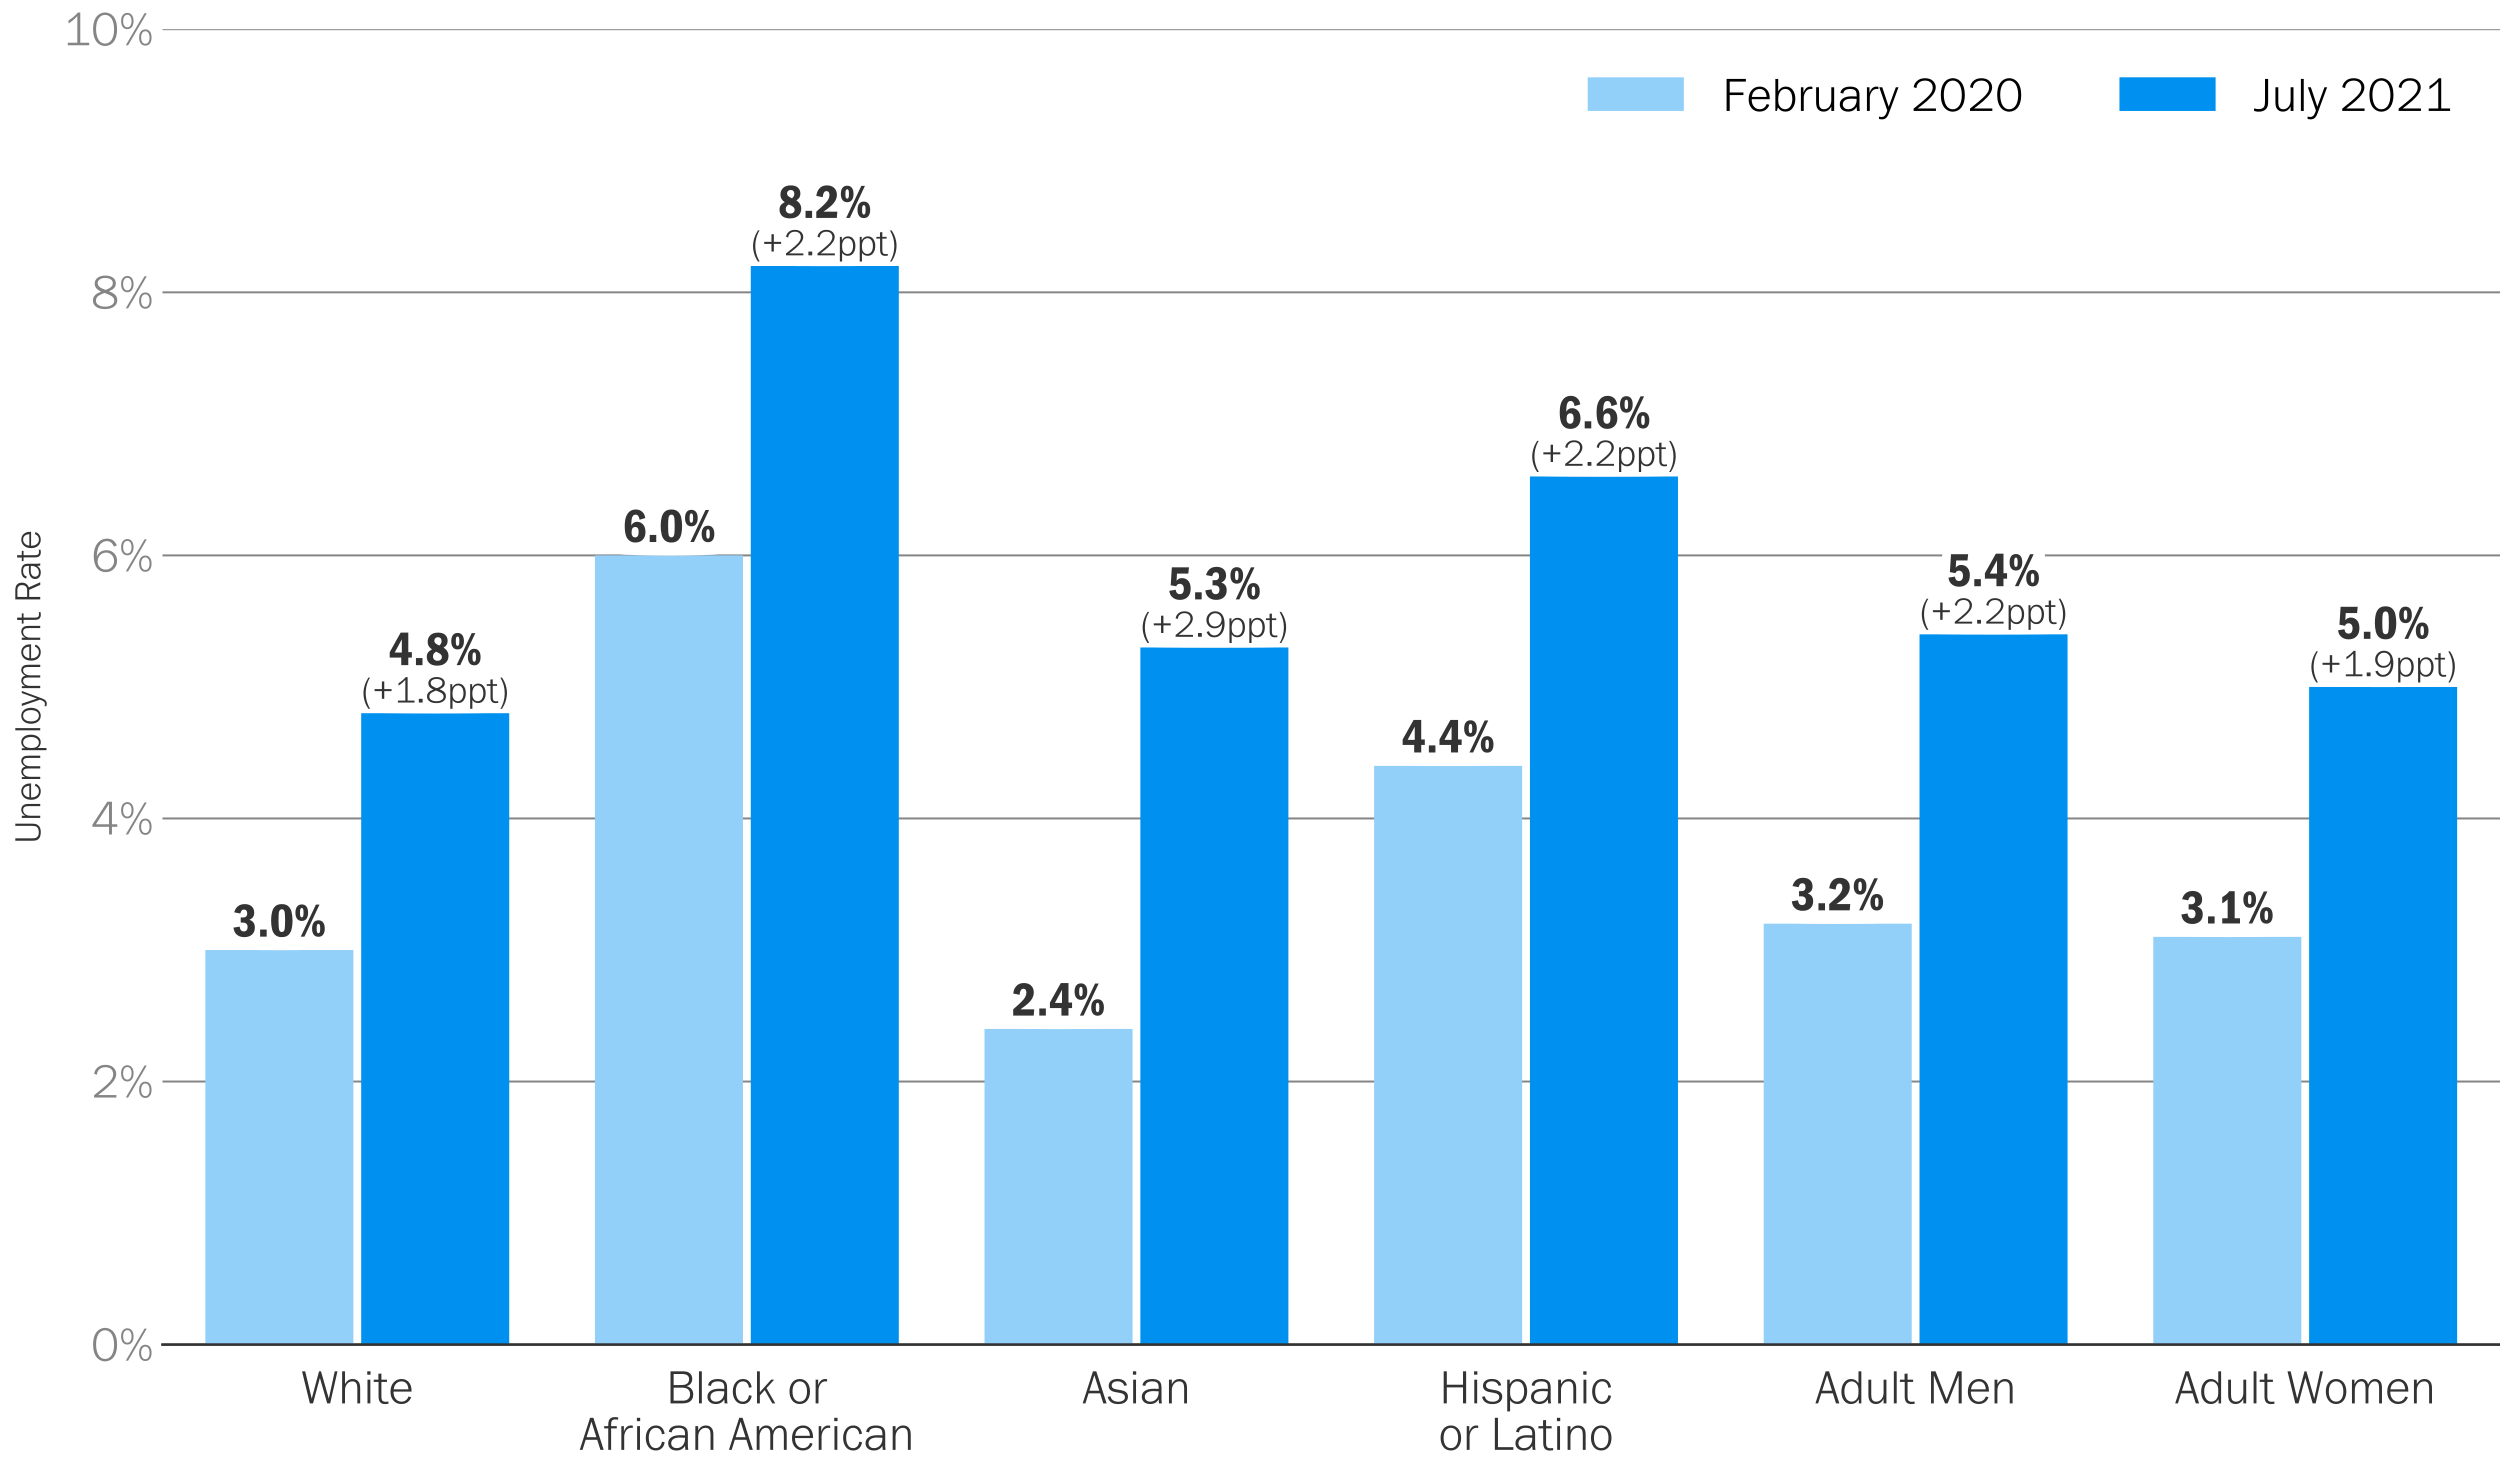<?xml version="1.0" encoding="utf-8" standalone="no"?>
<!DOCTYPE svg PUBLIC "-//W3C//DTD SVG 1.1//EN"
  "http://www.w3.org/Graphics/SVG/1.1/DTD/svg11.dtd">
<!-- Created with matplotlib (https://matplotlib.org/) -->
<svg height="547.2pt" version="1.1" viewBox="0 0 936 547.2" width="936pt" xmlns="http://www.w3.org/2000/svg" xmlns:xlink="http://www.w3.org/1999/xlink">
 <defs>
  <style type="text/css">
*{stroke-linecap:butt;stroke-linejoin:round;}
  </style>
 </defs>
 <g id="figure_1">
  <g id="patch_1">
   <path d="M 0 547.2 
L 936 547.2 
L 936 0 
L 0 0 
z
" style="fill:#ffffff;"/>
  </g>
  <g id="axes_1">
   <g id="patch_2">
    <path d="M 60.84 503.424 
L 936 503.424 
L 936 10.944 
L 60.84 10.944 
z
" style="fill:#ffffff;"/>
   </g>
   <g id="matplotlib.axis_1">
    <g id="xtick_1">
     <g id="line2d_1"/>
     <g id="text_1">
      <!-- White -->
      <defs>
       <path d="M 75.734 66.656 
L 60.547 0 
L 54.344 0 
L 39.156 53.031 
L 24.906 0 
L 18.266 0 
L 2 66.656 
L 8.547 66.656 
L 22.172 9.969 
L 37.406 66.656 
L 41.406 66.656 
L 57.672 9.969 
L 70.062 66.656 
z
" id="FranklinGothicURW-Lig-87"/>
       <path d="M 45.219 0 
L 39.266 0 
L 39.266 31.297 
Q 39.266 38.531 37.156 41.75 
Q 34.578 45.75 29.047 45.75 
Q 22.312 45.75 17.969 40.5 
Q 13.625 35.25 13.625 27.094 
L 13.625 0 
L 7.672 0 
L 7.672 66.656 
L 13.625 66.656 
L 13.625 39.984 
Q 19.047 50.688 29.641 50.688 
Q 38.422 50.688 42.578 43.891 
Q 45.219 39.656 45.219 31.203 
z
" id="FranklinGothicURW-Lig-104"/>
       <path d="M 14.109 49.312 
L 14.109 0 
L 8.156 0 
L 8.156 49.312 
z
M 14.5 66.656 
L 14.5 59.672 
L 7.672 59.672 
L 7.672 66.656 
z
" id="FranklinGothicURW-Lig-105"/>
       <path d="M 14.938 44.625 
L 14.938 13.922 
Q 14.938 8.688 16.5 6.297 
Q 18.5 3.328 24.031 3.328 
Q 26.266 3.328 29.594 3.766 
L 29.594 -0.922 
Q 24.859 -1.516 22.75 -1.516 
Q 15.766 -1.516 12.391 2.312 
Q 9.031 6.156 9.031 14.109 
L 8.984 44.625 
L -0.984 44.625 
L -0.984 49.312 
L 8.688 49.312 
L 8.641 61.469 
L 14.938 62.062 
L 14.938 49.312 
L 26.516 49.312 
L 26.516 44.625 
z
" id="FranklinGothicURW-Lig-116"/>
       <path d="M 47.859 24.469 
L 10.25 24.469 
Q 10.297 16.75 13.031 11.922 
Q 17.719 3.562 27 3.562 
Q 33.453 3.562 37.75 8.016 
Q 40.141 10.453 41.359 14.312 
L 46.875 12.844 
Q 45.75 8.984 43.266 6 
Q 37.109 -1.375 26.766 -1.375 
Q 16.219 -1.375 9.906 6 
Q 4 12.891 4 24.125 
Q 4 36.812 10.984 44.047 
Q 17.438 50.688 27.094 50.688 
Q 32.953 50.688 37.516 47.906 
Q 42.094 45.125 44.781 39.938 
Q 46.438 36.719 47.094 33.469 
Q 47.75 30.219 47.859 24.469 
z
M 41.359 29.156 
Q 40.875 35.203 38.922 38.812 
Q 35.109 45.75 26.953 45.75 
Q 19.047 45.75 14.266 39.453 
Q 11.531 35.797 10.5 29.156 
z
" id="FranklinGothicURW-Lig-101"/>
      </defs>
      <g style="fill:#333333;" transform="translate(112.72 525.422)scale(0.18 -0.18)">
       <use xlink:href="#FranklinGothicURW-Lig-87"/>
       <use x="77.734" xlink:href="#FranklinGothicURW-Lig-104"/>
       <use x="129.98" xlink:href="#FranklinGothicURW-Lig-105"/>
       <use x="152.148" xlink:href="#FranklinGothicURW-Lig-116"/>
       <use x="182.016" xlink:href="#FranklinGothicURW-Lig-101"/>
      </g>
     </g>
    </g>
    <g id="xtick_2">
     <g id="line2d_2"/>
     <g id="text_2">
      <!-- Black or -->
      <defs>
       <path d="M 8.844 0 
L 8.844 66.656 
L 34.375 66.656 
Q 42.094 66.656 46.391 64.406 
Q 54.047 60.297 54.047 51.031 
Q 54.047 44 49.516 39.656 
Q 46.781 37.062 42.391 35.891 
Q 48 34.234 50.922 31.547 
Q 56.109 26.703 56.109 18.609 
Q 56.109 7.328 47.219 2.594 
Q 42.391 0 33.016 0 
z
M 15.328 5.562 
L 34.375 5.562 
Q 41.938 5.562 45.906 9.469 
Q 49.516 13.031 49.516 19.047 
Q 49.516 25.781 45.219 29.25 
Q 40.922 32.719 32.516 32.719 
L 15.328 32.719 
z
M 15.328 38.141 
L 29.781 38.141 
Q 35.359 38.141 38.281 38.766 
Q 41.219 39.406 43.312 41.016 
Q 47.469 44.281 47.469 50.297 
Q 47.469 61.078 33.109 61.078 
L 15.328 61.078 
z
" id="FranklinGothicURW-Lig-66"/>
       <path d="M 13.625 0 
L 7.672 0 
L 7.672 66.656 
L 13.625 66.656 
z
" id="FranklinGothicURW-Lig-108"/>
       <path d="M 45.797 0 
L 39.75 0 
Q 39.156 4.109 39.016 8.344 
Q 36.469 4.438 33.984 2.484 
Q 29.047 -1.375 21.438 -1.375 
Q 14.203 -1.375 9.719 1.953 
Q 4 6.156 4 13.719 
Q 4 20.844 9.469 25.297 
Q 15.828 30.469 28.766 30.469 
Q 31.25 30.469 39.016 30.172 
Q 39.062 32.031 39.062 32.672 
Q 39.062 39.266 36.719 42.094 
Q 33.688 45.75 25.484 45.75 
Q 18.219 45.75 14.359 42.531 
Q 11.969 40.531 11.188 36.328 
L 5.281 37.453 
Q 6.062 41.266 7.469 43.312 
Q 12.547 50.688 25.594 50.688 
Q 37.203 50.688 41.844 44.734 
Q 44.922 40.766 44.922 32.031 
L 44.922 9.375 
Q 44.922 3.859 45.797 0 
z
M 39.016 25.047 
Q 31.297 25.531 28.125 25.531 
Q 19.922 25.531 15.234 22.656 
Q 10.25 19.531 10.25 13.625 
Q 10.25 9.125 13.375 6.344 
Q 16.5 3.562 21.484 3.562 
Q 29.25 3.562 34.125 9.047 
Q 39.016 14.547 39.016 23.25 
z
" id="FranklinGothicURW-Lig-97"/>
       <path d="M 43.312 33.641 
L 37.641 32.328 
Q 37.156 36.812 35.406 39.844 
Q 31.984 45.75 25 45.75 
Q 18.359 45.75 14.406 40.375 
Q 10.25 34.766 10.25 25.25 
Q 10.25 15.969 13.812 9.906 
Q 17.578 3.562 24.812 3.562 
Q 29.891 3.562 33.281 7.094 
Q 36.672 10.641 37.641 17 
L 43.312 15.672 
Q 42.484 11.578 41.484 9.25 
Q 40.484 6.938 38.578 4.688 
Q 33.5 -1.375 25 -1.375 
Q 15.047 -1.375 9.469 6.156 
Q 4 13.625 4 24.703 
Q 4 36.234 10.062 43.656 
Q 15.766 50.688 25.203 50.688 
Q 32.516 50.688 37.125 46.344 
Q 41.75 42 43.312 33.641 
z
" id="FranklinGothicURW-Lig-99"/>
       <path d="M 45.609 0 
L 39.5 0 
L 23.781 27.594 
L 13.625 16.312 
L 13.625 0 
L 7.672 0 
L 7.672 66.656 
L 13.625 66.656 
L 13.625 23.344 
L 37.109 49.312 
L 43.406 49.312 
L 27.438 31.641 
z
" id="FranklinGothicURW-Lig-107"/>
       <path id="FranklinGothicURW-Lig-32"/>
       <path d="M 25.344 50.688 
Q 31.938 50.688 37.016 47.078 
Q 42.625 43.109 45.125 35.297 
Q 46.688 30.375 46.688 24.656 
Q 46.688 13.922 41.406 6.547 
Q 38.766 2.828 34.562 0.719 
Q 30.375 -1.375 25.641 -1.375 
Q 14.938 -1.375 9.281 6.547 
Q 4 13.922 4 24.75 
Q 4 35.547 9.281 42.781 
Q 15.047 50.688 25.344 50.688 
z
M 25.344 45.75 
Q 20.359 45.75 16.609 42.625 
Q 10.25 37.359 10.25 24.656 
Q 10.25 15.625 13.766 9.906 
Q 15.578 6.984 18.625 5.266 
Q 21.688 3.562 25.094 3.562 
Q 32.953 3.562 36.922 9.906 
Q 40.438 15.625 40.438 24.75 
Q 40.438 33.844 36.922 39.406 
Q 32.859 45.75 25.344 45.75 
z
" id="FranklinGothicURW-Lig-111"/>
       <path d="M 31.5 50.344 
L 31.5 45.453 
Q 29.391 45.797 28.031 45.797 
Q 21.391 45.797 17.484 39.938 
Q 13.625 34.234 13.625 26.953 
L 13.625 0 
L 7.672 0 
L 7.672 49.312 
L 12.938 49.312 
L 12.938 37.891 
Q 15.719 45.266 19.438 48.047 
Q 22.906 50.688 28.031 50.688 
Q 29.734 50.688 31.5 50.344 
z
" id="FranklinGothicURW-Lig-114"/>
      </defs>
      <g style="fill:#333333;" transform="translate(249.448 525.422)scale(0.18 -0.18)">
       <use xlink:href="#FranklinGothicURW-Lig-66"/>
       <use x="60.352" xlink:href="#FranklinGothicURW-Lig-108"/>
       <use x="81.641" xlink:href="#FranklinGothicURW-Lig-97"/>
       <use x="134.424" xlink:href="#FranklinGothicURW-Lig-99"/>
       <use x="181.039" xlink:href="#FranklinGothicURW-Lig-107"/>
       <use x="227.328" xlink:href="#FranklinGothicURW-Lig-32"/>
       <use x="252.328" xlink:href="#FranklinGothicURW-Lig-111"/>
       <use x="303.012" xlink:href="#FranklinGothicURW-Lig-114"/>
      </g>
      <!-- African American -->
      <defs>
       <path d="M 50.047 0 
L 43.219 0 
L 36.578 20.906 
L 12.594 20.906 
L 6 0 
L 0.344 0 
L 21.734 66.656 
L 28.656 66.656 
z
M 34.859 26.266 
L 24.609 58.641 
L 14.312 26.266 
z
" id="FranklinGothicURW-Lig-65"/>
       <path d="M 26.906 49.312 
L 26.906 44.625 
L 15.094 44.625 
L 15.094 0 
L 9.125 0 
L 9.125 44.625 
L 0.688 44.625 
L 0.688 49.312 
L 9.078 49.312 
L 9.188 52.438 
Q 9.328 60.25 12.016 63.672 
Q 15.578 68.109 22.906 68.109 
Q 25.094 68.109 29.734 67.531 
L 29.734 62.797 
Q 26.375 63.281 24.172 63.281 
Q 19.188 63.281 17.109 60.859 
Q 15.047 58.453 15.094 52.641 
L 15.094 49.312 
z
" id="FranklinGothicURW-Lig-102"/>
       <path d="M 45.219 0 
L 39.266 0 
L 39.266 31.297 
Q 39.266 38.531 37.156 41.75 
Q 34.578 45.75 29.047 45.75 
Q 22.312 45.75 17.969 40.5 
Q 13.625 35.25 13.625 27.094 
L 13.625 0 
L 7.672 0 
L 7.672 49.312 
L 13.625 49.312 
L 13.625 39.984 
Q 19.047 50.688 29.641 50.688 
Q 38.422 50.688 42.578 43.891 
Q 45.219 39.656 45.219 31.203 
z
" id="FranklinGothicURW-Lig-110"/>
       <path d="M 41.891 0 
L 35.938 0 
L 35.938 31.297 
Q 35.938 38.484 34.125 41.703 
Q 31.844 45.75 27.047 45.75 
Q 21.188 45.75 17.406 40.5 
Q 13.625 35.25 13.625 27.094 
L 13.625 0 
L 7.672 0 
L 7.672 49.312 
L 12.938 49.312 
L 12.938 39.984 
Q 14.891 44.047 16.938 46.141 
Q 21.391 50.688 27.734 50.688 
Q 32.906 50.688 36.422 47.703 
Q 39.938 44.734 41.156 39.312 
Q 42.969 43.109 44.141 44.625 
Q 48.781 50.688 56 50.688 
Q 64.016 50.688 67.781 43.891 
Q 70.125 39.656 70.125 31.203 
L 70.125 0 
L 64.156 0 
L 64.156 31.297 
Q 64.156 38.484 62.359 41.703 
Q 60.062 45.75 55.328 45.75 
Q 49.516 45.75 45.703 40.516 
Q 41.891 35.297 41.891 27.344 
z
" id="FranklinGothicURW-Lig-109"/>
      </defs>
      <g style="fill:#333333;" transform="translate(217.011 542.818)scale(0.18 -0.18)">
       <use xlink:href="#FranklinGothicURW-Lig-65"/>
       <use x="50.391" xlink:href="#FranklinGothicURW-Lig-102"/>
       <use x="79.102" xlink:href="#FranklinGothicURW-Lig-114"/>
       <use x="111.426" xlink:href="#FranklinGothicURW-Lig-105"/>
       <use x="133.594" xlink:href="#FranklinGothicURW-Lig-99"/>
       <use x="180.225" xlink:href="#FranklinGothicURW-Lig-97"/>
       <use x="233.008" xlink:href="#FranklinGothicURW-Lig-110"/>
       <use x="285.254" xlink:href="#FranklinGothicURW-Lig-32"/>
       <use x="310.254" xlink:href="#FranklinGothicURW-Lig-65"/>
       <use x="360.645" xlink:href="#FranklinGothicURW-Lig-109"/>
       <use x="437.744" xlink:href="#FranklinGothicURW-Lig-101"/>
       <use x="489.6" xlink:href="#FranklinGothicURW-Lig-114"/>
       <use x="521.924" xlink:href="#FranklinGothicURW-Lig-105"/>
       <use x="544.092" xlink:href="#FranklinGothicURW-Lig-99"/>
       <use x="590.723" xlink:href="#FranklinGothicURW-Lig-97"/>
       <use x="643.506" xlink:href="#FranklinGothicURW-Lig-110"/>
      </g>
     </g>
    </g>
    <g id="xtick_3">
     <g id="line2d_3"/>
     <g id="text_3">
      <!-- Asian -->
      <defs>
       <path d="M 2 13.484 
L 7.812 14.797 
Q 8.891 9.516 12.594 6.734 
Q 16.938 3.422 24.078 3.422 
Q 30.672 3.422 34.625 6.391 
Q 37.844 8.844 37.844 12.984 
Q 37.844 16.609 35.453 18.625 
Q 33.062 20.656 27.641 21.688 
L 17.578 23.531 
Q 4.047 26.078 4.047 36.578 
Q 4.047 44.094 10.453 47.953 
Q 15.234 50.828 22.406 50.828 
Q 38.422 50.828 42.047 37.75 
L 36.531 36.469 
Q 35.406 40.281 32.766 42.578 
Q 28.812 45.906 22.078 45.906 
Q 17.094 45.906 13.812 43.703 
Q 10.297 41.359 10.297 37.062 
Q 10.297 30.906 18.609 29.438 
L 27.734 27.781 
Q 33.156 26.812 35.844 25.781 
Q 38.531 24.75 40.484 22.953 
Q 44.141 19.484 44.141 13.922 
Q 44.141 6.734 38.422 2.484 
Q 33.062 -1.516 23.531 -1.516 
Q 13.922 -1.516 8.25 3.031 
Q 5.812 4.984 4.438 7.281 
Q 3.078 9.578 2 13.484 
z
" id="FranklinGothicURW-Lig-115"/>
      </defs>
      <g style="fill:#333333;" transform="translate(405.296 525.422)scale(0.18 -0.18)">
       <use xlink:href="#FranklinGothicURW-Lig-65"/>
       <use x="50.391" xlink:href="#FranklinGothicURW-Lig-115"/>
       <use x="97.168" xlink:href="#FranklinGothicURW-Lig-105"/>
       <use x="119.336" xlink:href="#FranklinGothicURW-Lig-97"/>
       <use x="172.119" xlink:href="#FranklinGothicURW-Lig-110"/>
      </g>
     </g>
    </g>
    <g id="xtick_4">
     <g id="line2d_4"/>
     <g id="text_4">
      <!-- Hispanic -->
      <defs>
       <path d="M 55.516 0 
L 49.031 0 
L 49.031 33.25 
L 15.328 33.25 
L 15.328 0 
L 8.844 0 
L 8.844 66.656 
L 15.328 66.656 
L 15.328 38.812 
L 49.031 38.812 
L 49.031 66.656 
L 55.516 66.656 
z
" id="FranklinGothicURW-Lig-72"/>
       <path d="M 13.625 -16.656 
L 7.672 -16.656 
L 7.672 49.312 
L 12.938 49.312 
L 12.938 40.047 
Q 15.484 44.438 17.969 46.531 
Q 22.75 50.688 29.438 50.688 
Q 38.969 50.688 44.344 42.922 
Q 49.172 35.891 49.172 25 
Q 49.172 13.328 43.562 5.812 
Q 38.234 -1.375 28.953 -1.375 
Q 19.391 -1.375 13.625 6.688 
z
M 13.625 25.875 
L 13.625 22.266 
Q 13.625 14.938 16.219 10.547 
Q 18.172 7.281 21.234 5.422 
Q 24.312 3.562 27.938 3.562 
Q 31 3.562 33.828 5 
Q 36.672 6.453 38.531 8.938 
Q 42.922 14.891 42.922 24.656 
Q 42.922 35.406 38.375 41.016 
Q 34.516 45.75 28.516 45.75 
Q 23.391 45.75 19.531 42.234 
Q 16.797 39.703 15.203 35.297 
Q 13.625 30.906 13.625 25.875 
z
" id="FranklinGothicURW-Lig-112"/>
      </defs>
      <g style="fill:#333333;" transform="translate(538.926 525.422)scale(0.18 -0.18)">
       <use xlink:href="#FranklinGothicURW-Lig-72"/>
       <use x="64.355" xlink:href="#FranklinGothicURW-Lig-105"/>
       <use x="86.523" xlink:href="#FranklinGothicURW-Lig-115"/>
       <use x="133.301" xlink:href="#FranklinGothicURW-Lig-112"/>
       <use x="186.426" xlink:href="#FranklinGothicURW-Lig-97"/>
       <use x="239.209" xlink:href="#FranklinGothicURW-Lig-110"/>
       <use x="291.455" xlink:href="#FranklinGothicURW-Lig-105"/>
       <use x="313.623" xlink:href="#FranklinGothicURW-Lig-99"/>
      </g>
      <!-- or Latino -->
      <defs>
       <path d="M 47.312 5.562 
L 47.312 0 
L 8.844 0 
L 8.844 66.656 
L 15.328 66.656 
L 15.328 5.562 
z
" id="FranklinGothicURW-Lig-76"/>
      </defs>
      <g style="fill:#333333;" transform="translate(538.639 542.818)scale(0.18 -0.18)">
       <use xlink:href="#FranklinGothicURW-Lig-111"/>
       <use x="50.684" xlink:href="#FranklinGothicURW-Lig-114"/>
       <use x="83.008" xlink:href="#FranklinGothicURW-Lig-32"/>
       <use x="108.008" xlink:href="#FranklinGothicURW-Lig-76"/>
       <use x="155.664" xlink:href="#FranklinGothicURW-Lig-97"/>
       <use x="208.447" xlink:href="#FranklinGothicURW-Lig-116"/>
       <use x="238.33" xlink:href="#FranklinGothicURW-Lig-105"/>
       <use x="260.498" xlink:href="#FranklinGothicURW-Lig-110"/>
       <use x="312.744" xlink:href="#FranklinGothicURW-Lig-111"/>
      </g>
     </g>
    </g>
    <g id="xtick_5">
     <g id="line2d_5"/>
     <g id="text_5">
      <!-- Adult Men -->
      <defs>
       <path d="M 39.5 41.938 
L 39.5 66.656 
L 45.453 66.656 
L 45.453 0 
L 40.188 0 
L 40.188 8.688 
Q 37.594 4.391 35.062 2.391 
Q 30.375 -1.375 23.828 -1.375 
Q 14.844 -1.375 9.422 5.766 
Q 3.953 12.938 3.953 24.219 
Q 3.953 35.938 9.578 43.312 
Q 15.141 50.688 24.266 50.688 
Q 33.734 50.688 39.5 41.938 
z
M 39.5 22.266 
L 39.5 27 
Q 39.5 34.375 36.922 38.719 
Q 34.969 42.047 31.891 43.891 
Q 28.812 45.75 25.25 45.75 
Q 22.125 45.75 19.281 44.312 
Q 16.453 42.875 14.594 40.375 
Q 10.203 34.422 10.203 24.656 
Q 10.203 14.891 14.594 8.938 
Q 16.453 6.453 19.281 5 
Q 22.125 3.562 25.25 3.562 
Q 29.109 3.562 32.391 5.734 
Q 35.688 7.906 37.547 11.719 
Q 39.5 15.766 39.5 22.266 
z
" id="FranklinGothicURW-Lig-100"/>
       <path d="M 6.984 49.312 
L 12.938 49.312 
L 12.938 18.016 
Q 12.938 10.797 15.047 7.562 
Q 17.625 3.562 23.141 3.562 
Q 29.891 3.562 34.234 8.812 
Q 38.578 14.062 38.578 22.219 
L 38.578 49.312 
L 44.531 49.312 
L 44.531 0 
L 38.578 0 
L 38.578 9.328 
Q 33.109 -1.375 22.562 -1.375 
Q 13.766 -1.375 9.625 5.422 
Q 6.984 9.672 6.984 18.109 
z
" id="FranklinGothicURW-Lig-117"/>
       <path d="M 72.656 0 
L 66.359 0 
L 66.359 58.109 
L 43.406 0 
L 38.031 0 
L 14.656 58.109 
L 14.656 0 
L 8.844 0 
L 8.844 66.656 
L 18.172 66.656 
L 41.156 8.156 
L 63.484 66.656 
L 72.656 66.656 
z
" id="FranklinGothicURW-Lig-77"/>
      </defs>
      <g style="fill:#333333;" transform="translate(679.634 525.422)scale(0.18 -0.18)">
       <use xlink:href="#FranklinGothicURW-Lig-65"/>
       <use x="50.391" xlink:href="#FranklinGothicURW-Lig-100"/>
       <use x="103.516" xlink:href="#FranklinGothicURW-Lig-117"/>
       <use x="155.762" xlink:href="#FranklinGothicURW-Lig-108"/>
       <use x="177.051" xlink:href="#FranklinGothicURW-Lig-116"/>
       <use x="206.934" xlink:href="#FranklinGothicURW-Lig-32"/>
       <use x="231.934" xlink:href="#FranklinGothicURW-Lig-77"/>
       <use x="313.379" xlink:href="#FranklinGothicURW-Lig-101"/>
       <use x="365.234" xlink:href="#FranklinGothicURW-Lig-110"/>
      </g>
     </g>
    </g>
    <g id="xtick_6">
     <g id="line2d_6"/>
     <g id="text_6">
      <!-- Adult Women -->
      <g style="fill:#333333;" transform="translate(814.331 525.422)scale(0.18 -0.18)">
       <use xlink:href="#FranklinGothicURW-Lig-65"/>
       <use x="50.391" xlink:href="#FranklinGothicURW-Lig-100"/>
       <use x="103.516" xlink:href="#FranklinGothicURW-Lig-117"/>
       <use x="155.762" xlink:href="#FranklinGothicURW-Lig-108"/>
       <use x="177.051" xlink:href="#FranklinGothicURW-Lig-116"/>
       <use x="206.934" xlink:href="#FranklinGothicURW-Lig-32"/>
       <use x="231.934" xlink:href="#FranklinGothicURW-Lig-87"/>
       <use x="309.637" xlink:href="#FranklinGothicURW-Lig-111"/>
       <use x="360.32" xlink:href="#FranklinGothicURW-Lig-109"/>
       <use x="437.42" xlink:href="#FranklinGothicURW-Lig-101"/>
       <use x="489.275" xlink:href="#FranklinGothicURW-Lig-110"/>
      </g>
     </g>
    </g>
   </g>
   <g id="matplotlib.axis_2">
    <g id="ytick_1">
     <g id="line2d_7">
      <path clip-path="url(#p7b389f6a27)" d="M 60.84 503.424 
L 936 503.424 
" style="fill:none;stroke:#858585;stroke-linecap:square;stroke-width:0.75;"/>
     </g>
     <g id="line2d_8"/>
     <g id="text_7">
      <!-- 0% -->
      <defs>
       <path d="M 29.047 68.172 
Q 36.719 68.172 42.828 63.578 
Q 49.172 58.891 52.047 49.609 
Q 54.297 42.328 54.297 33.344 
Q 54.297 17.531 48.094 8.547 
Q 44.672 3.562 39.453 0.922 
Q 34.625 -1.516 29.297 -1.516 
Q 21.875 -1.516 15.828 3.031 
Q 9.469 7.766 6.594 17.047 
Q 4.344 24.312 4.344 33.344 
Q 4.344 49.078 10.547 58.109 
Q 13.969 63.094 19.188 65.719 
Q 24.031 68.172 29.047 68.172 
z
M 29.547 63.188 
Q 20.266 63.188 15.234 54.547 
Q 10.594 46.484 10.594 33.344 
Q 10.594 26.562 12.062 20.578 
Q 13.531 14.594 16.062 10.844 
Q 21.094 3.469 29.297 3.469 
Q 33.641 3.469 37.297 5.703 
Q 40.969 7.953 43.406 12.109 
Q 48.047 20.172 48.047 33.344 
Q 48.047 40.094 46.578 46.094 
Q 45.125 52.094 42.578 55.859 
Q 40.047 59.516 36.469 61.375 
Q 33.109 63.188 29.547 63.188 
z
" id="FranklinGothicURW-Lig-48"/>
       <path d="M 18.562 0 
L 13.719 0 
L 52.688 66.656 
L 57.375 66.656 
z
M 16.797 67.328 
Q 22.859 67.328 26.375 62.781 
Q 29.891 58.25 29.891 50.391 
Q 29.891 42.719 26.656 38.328 
Q 23.094 33.453 16.938 33.453 
Q 10.984 33.453 7.484 38.016 
Q 4 42.578 4 50.391 
Q 4 58.062 7.234 62.453 
Q 8.844 64.703 11.453 66.016 
Q 14.062 67.328 16.797 67.328 
z
M 17.047 63.484 
Q 12.938 63.484 10.562 59.969 
Q 8.203 56.453 8.203 50.391 
Q 8.203 44.094 10.797 40.531 
Q 13.094 37.312 16.938 37.312 
Q 20.953 37.312 23.312 40.844 
Q 25.688 44.391 25.688 50.391 
Q 25.688 56.734 23.141 60.25 
Q 20.797 63.484 17.047 63.484 
z
M 54.25 33.062 
Q 61.078 33.062 64.656 27.438 
Q 67.328 23.094 67.328 16.109 
Q 67.328 8.453 64.109 4.047 
Q 60.547 -0.828 54.391 -0.828 
Q 48.438 -0.828 44.938 3.734 
Q 41.453 8.297 41.453 16.109 
Q 41.453 23.781 44.672 28.172 
Q 46.297 30.422 48.875 31.734 
Q 51.469 33.062 54.25 33.062 
z
M 54.5 29.203 
Q 50.391 29.203 48.016 25.688 
Q 45.656 22.172 45.656 16.109 
Q 45.656 9.766 48.25 6.25 
Q 50.531 3.031 54.391 3.031 
Q 58.406 3.031 60.766 6.562 
Q 63.141 10.109 63.141 16.109 
Q 63.141 22.469 60.547 25.984 
Q 58.203 29.203 54.5 29.203 
z
" id="FranklinGothicURW-Lig-37"/>
      </defs>
      <g style="fill:#858585;" transform="translate(34.067 509.423)scale(0.18 -0.18)">
       <use xlink:href="#FranklinGothicURW-Lig-48"/>
       <use x="58.643" xlink:href="#FranklinGothicURW-Lig-37"/>
      </g>
     </g>
    </g>
    <g id="ytick_2">
     <g id="line2d_9">
      <path clip-path="url(#p7b389f6a27)" d="M 60.84 404.928 
L 936 404.928 
" style="fill:none;stroke:#858585;stroke-linecap:square;stroke-width:0.75;"/>
     </g>
     <g id="line2d_10"/>
     <g id="text_8">
      <!-- 2% -->
      <defs>
       <path d="M 52.875 5.172 
L 52.875 0 
L 6.453 0 
L 6.453 4.891 
Q 25.594 20.125 32.812 26.703 
Q 39.891 33.156 42.781 37.844 
Q 46.188 43.312 46.188 48.828 
Q 46.188 52.047 44.875 55 
Q 43.562 57.953 41.266 59.766 
Q 37.156 63.141 30.031 63.141 
Q 21.438 63.141 16.5 57.766 
Q 14.547 55.609 13.625 53.359 
Q 12.703 51.125 12.312 47.516 
L 6.453 49.562 
Q 7.422 53.812 8.719 56.375 
Q 10.016 58.938 12.406 61.422 
Q 18.891 68.109 30.078 68.109 
Q 40.531 68.109 46.531 62.547 
Q 49.312 60.016 50.891 56.516 
Q 52.484 53.031 52.484 49.422 
Q 52.484 42.781 48.188 36.062 
Q 43.891 29.344 34.125 20.656 
Q 27.641 14.938 14.75 5.172 
z
" id="FranklinGothicURW-Lig-50"/>
      </defs>
      <g style="fill:#858585;" transform="translate(34.067 410.927)scale(0.18 -0.18)">
       <use xlink:href="#FranklinGothicURW-Lig-50"/>
       <use x="58.643" xlink:href="#FranklinGothicURW-Lig-37"/>
      </g>
     </g>
    </g>
    <g id="ytick_3">
     <g id="line2d_11">
      <path clip-path="url(#p7b389f6a27)" d="M 60.84 306.432 
L 936 306.432 
" style="fill:none;stroke:#858585;stroke-linecap:square;stroke-width:0.75;"/>
     </g>
     <g id="line2d_12"/>
     <g id="text_9">
      <!-- 4% -->
      <defs>
       <path d="M 54.688 16.016 
L 43.609 16.016 
L 43.609 0 
L 37.453 0 
L 37.453 16.016 
L 2.984 16.016 
L 2.984 20.359 
L 33.938 68.109 
L 43.609 68.109 
L 43.609 21.188 
L 54.688 21.188 
z
M 37.453 21.188 
L 37.453 63.672 
L 10.203 21.188 
z
" id="FranklinGothicURW-Lig-52"/>
      </defs>
      <g style="fill:#858585;" transform="translate(34.067 312.431)scale(0.18 -0.18)">
       <use xlink:href="#FranklinGothicURW-Lig-52"/>
       <use x="58.643" xlink:href="#FranklinGothicURW-Lig-37"/>
      </g>
     </g>
    </g>
    <g id="ytick_4">
     <g id="line2d_13">
      <path clip-path="url(#p7b389f6a27)" d="M 60.84 207.936 
L 936 207.936 
" style="fill:none;stroke:#858585;stroke-linecap:square;stroke-width:0.75;"/>
     </g>
     <g id="line2d_14"/>
     <g id="text_10">
      <!-- 6% -->
      <defs>
       <path d="M 53.766 53.766 
L 47.609 51.703 
Q 45.797 56.203 43.312 58.688 
Q 38.969 63.031 33.109 63.031 
Q 25.734 63.031 20.062 57.234 
Q 12.844 49.812 11.922 30.953 
Q 14.594 36.766 18.453 39.75 
Q 24.266 44.094 32.281 44.094 
Q 42.438 44.094 48.781 36.969 
Q 54.297 30.719 54.297 22.016 
Q 54.297 12.844 48.344 6.156 
Q 41.547 -1.516 30.766 -1.516 
Q 25.203 -1.516 20.438 0.625 
Q 15.672 2.781 12.594 6.688 
Q 9.375 10.75 7.516 17.453 
Q 5.672 24.172 5.672 31.891 
Q 5.672 48.484 13.422 58.344 
Q 21.094 68.172 33.641 68.172 
Q 48.25 68.172 53.766 53.766 
z
M 31.688 39.109 
Q 24.031 39.109 19 33.844 
Q 16.547 31.297 15.125 27.75 
Q 13.719 24.219 13.719 20.656 
Q 13.719 13.375 18.844 8.344 
Q 23.641 3.719 30.672 3.719 
Q 38.141 3.719 43.062 9.031 
Q 48 14.312 48 21.688 
Q 48 29 43.266 34.078 
Q 38.531 39.109 31.688 39.109 
z
" id="FranklinGothicURW-Lig-54"/>
      </defs>
      <g style="fill:#858585;" transform="translate(34.067 213.935)scale(0.18 -0.18)">
       <use xlink:href="#FranklinGothicURW-Lig-54"/>
       <use x="58.643" xlink:href="#FranklinGothicURW-Lig-37"/>
      </g>
     </g>
    </g>
    <g id="ytick_5">
     <g id="line2d_15">
      <path clip-path="url(#p7b389f6a27)" d="M 60.84 109.44 
L 936 109.44 
" style="fill:none;stroke:#858585;stroke-linecap:square;stroke-width:0.75;"/>
     </g>
     <g id="line2d_16"/>
     <g id="text_11">
      <!-- 8% -->
      <defs>
       <path d="M 37.547 35.547 
Q 45.062 32.422 48.828 29.391 
Q 54.641 24.703 54.641 16.891 
Q 54.641 7.719 46.438 2.641 
Q 39.797 -1.516 29.5 -1.516 
Q 19.234 -1.516 13.234 1.703 
Q 4 6.688 4 16.547 
Q 4 25.734 13.484 31.25 
Q 15.922 32.672 21.188 34.812 
Q 16.109 37.109 13.328 39.406 
Q 7.672 44.188 7.672 51.562 
Q 7.672 59.328 14.266 63.969 
Q 20.172 68.172 29.938 68.172 
Q 40.141 68.172 46.234 63.375 
Q 51.656 59.188 51.656 51.953 
Q 51.656 46.344 48.438 42.609 
Q 45.219 38.875 37.547 35.547 
z
M 30.125 38.328 
Q 36.625 40.578 40.188 43.109 
Q 45.406 46.922 45.406 52.391 
Q 45.406 57.625 40.828 60.406 
Q 36.234 63.188 29.688 63.188 
Q 22.953 63.188 18.406 60.203 
Q 13.922 57.281 13.922 52.297 
Q 13.922 47.859 17.609 44.656 
Q 21.297 41.453 30.125 38.328 
z
M 28.031 32.031 
Q 19.391 28.609 16.062 26.266 
Q 10.25 22.172 10.25 16.156 
Q 10.25 11.812 13.281 8.594 
Q 15.578 6.203 19.844 4.828 
Q 24.125 3.469 29.391 3.469 
Q 36.969 3.469 42.438 6.5 
Q 48.391 9.812 48.391 15.875 
Q 48.391 21.531 43.312 25.094 
Q 40.875 26.812 37.859 28.172 
Q 34.859 29.547 28.031 32.031 
z
" id="FranklinGothicURW-Lig-56"/>
      </defs>
      <g style="fill:#858585;" transform="translate(34.067 115.439)scale(0.18 -0.18)">
       <use xlink:href="#FranklinGothicURW-Lig-56"/>
       <use x="58.643" xlink:href="#FranklinGothicURW-Lig-37"/>
      </g>
     </g>
    </g>
    <g id="ytick_6">
     <g id="line2d_17">
      <path clip-path="url(#p7b389f6a27)" d="M 60.84 10.944 
L 936 10.944 
" style="fill:none;stroke:#858585;stroke-linecap:square;stroke-width:0.75;"/>
     </g>
     <g id="line2d_18"/>
     <g id="text_12">
      <!-- 10% -->
      <defs>
       <path d="M 54.828 5.172 
L 54.828 0 
L 10.359 0 
L 10.359 5.172 
L 30.219 5.172 
L 30.219 60.641 
Q 22.656 52.094 11.922 45.219 
L 11.922 51.703 
Q 17.328 54.938 22.703 59.453 
Q 28.078 63.969 31.25 68.016 
L 36.375 68.016 
L 36.375 5.172 
z
" id="FranklinGothicURW-Lig-49"/>
      </defs>
      <g style="fill:#858585;" transform="translate(23.511 16.943)scale(0.18 -0.18)">
       <use xlink:href="#FranklinGothicURW-Lig-49"/>
       <use x="58.643" xlink:href="#FranklinGothicURW-Lig-48"/>
       <use x="117.285" xlink:href="#FranklinGothicURW-Lig-37"/>
      </g>
     </g>
    </g>
    <g id="text_13">
     <!-- Unemployment Rate -->
     <defs>
      <path d="M 7.672 66.656 
L 14.156 66.656 
L 14.156 22.797 
Q 14.156 17.781 14.562 15.109 
Q 14.984 12.453 16.016 10.5 
Q 19.625 3.859 30.469 3.859 
Q 41.703 3.859 45.453 10.297 
Q 47.562 13.922 47.562 22.797 
L 47.562 66.656 
L 53.375 66.656 
L 53.375 22.797 
Q 53.375 16.359 52.594 12.766 
Q 51.812 9.188 49.703 6.344 
Q 44.094 -1.516 30.375 -1.516 
Q 14.938 -1.516 9.969 8.203 
Q 8.688 10.75 8.172 14.016 
Q 7.672 17.281 7.672 23.25 
z
" id="FranklinGothicURW-Lig-85"/>
      <path d="M 40.969 49.312 
L 20.844 -5.219 
Q 18.844 -10.75 16.062 -13.672 
Q 12.5 -17.484 6.297 -17.484 
Q 3.719 -17.484 0.344 -16.547 
L 0.344 -11.672 
Q 3.766 -12.547 6.109 -12.547 
Q 9.516 -12.547 11.828 -10.438 
Q 14.156 -8.344 15.969 -3.609 
L 17.625 0.875 
L 0.922 49.312 
L 7.125 49.312 
L 20.609 8.891 
L 35.453 49.312 
z
" id="FranklinGothicURW-Lig-121"/>
      <path d="M 34.375 29.5 
L 15.328 29.5 
L 15.328 0 
L 8.844 0 
L 8.844 66.656 
L 33.734 66.656 
Q 43.5 66.656 48.531 62.109 
Q 53.609 57.516 53.609 48.781 
Q 53.609 37.75 45.219 32.562 
Q 43.109 31.297 40.922 30.562 
L 54.781 0 
L 47.562 0 
z
M 15.328 35.016 
L 33.203 35.016 
Q 39.5 35.016 42.781 37.891 
Q 47.016 41.547 47.016 48.641 
Q 47.016 54.641 43.688 57.859 
Q 40.375 61.078 34.234 61.078 
L 15.328 61.078 
z
" id="FranklinGothicURW-Lig-82"/>
     </defs>
     <g style="fill:#333333;" transform="translate(15.063 315.857)rotate(-90)scale(0.14 -0.14)">
      <use xlink:href="#FranklinGothicURW-Lig-85"/>
      <use x="61.02" xlink:href="#FranklinGothicURW-Lig-110"/>
      <use x="113.266" xlink:href="#FranklinGothicURW-Lig-101"/>
      <use x="165.121" xlink:href="#FranklinGothicURW-Lig-109"/>
      <use x="242.205" xlink:href="#FranklinGothicURW-Lig-112"/>
      <use x="295.33" xlink:href="#FranklinGothicURW-Lig-108"/>
      <use x="316.619" xlink:href="#FranklinGothicURW-Lig-111"/>
      <use x="367.287" xlink:href="#FranklinGothicURW-Lig-121"/>
      <use x="408.254" xlink:href="#FranklinGothicURW-Lig-109"/>
      <use x="485.354" xlink:href="#FranklinGothicURW-Lig-101"/>
      <use x="537.209" xlink:href="#FranklinGothicURW-Lig-110"/>
      <use x="589.455" xlink:href="#FranklinGothicURW-Lig-116"/>
      <use x="619.338" xlink:href="#FranklinGothicURW-Lig-32"/>
      <use x="644.338" xlink:href="#FranklinGothicURW-Lig-82"/>
      <use x="703.648" xlink:href="#FranklinGothicURW-Lig-97"/>
      <use x="756.432" xlink:href="#FranklinGothicURW-Lig-116"/>
      <use x="786.299" xlink:href="#FranklinGothicURW-Lig-101"/>
     </g>
    </g>
   </g>
   <g id="patch_3">
    <path clip-path="url(#p7b389f6a27)" d="M 76.885 503.424 
L 132.311 503.424 
L 132.311 355.68 
L 76.885 355.68 
z
" style="fill:#92d0fa;"/>
   </g>
   <g id="patch_4">
    <path clip-path="url(#p7b389f6a27)" d="M 222.745 503.424 
L 278.171 503.424 
L 278.171 207.936 
L 222.745 207.936 
z
" style="fill:#92d0fa;"/>
   </g>
   <g id="patch_5">
    <path clip-path="url(#p7b389f6a27)" d="M 368.605 503.424 
L 424.031 503.424 
L 424.031 385.229 
L 368.605 385.229 
z
" style="fill:#92d0fa;"/>
   </g>
   <g id="patch_6">
    <path clip-path="url(#p7b389f6a27)" d="M 514.465 503.424 
L 569.891 503.424 
L 569.891 286.733 
L 514.465 286.733 
z
" style="fill:#92d0fa;"/>
   </g>
   <g id="patch_7">
    <path clip-path="url(#p7b389f6a27)" d="M 660.325 503.424 
L 715.751 503.424 
L 715.751 345.83 
L 660.325 345.83 
z
" style="fill:#92d0fa;"/>
   </g>
   <g id="patch_8">
    <path clip-path="url(#p7b389f6a27)" d="M 806.185 503.424 
L 861.611 503.424 
L 861.611 350.755 
L 806.185 350.755 
z
" style="fill:#92d0fa;"/>
   </g>
   <g id="patch_9">
    <path clip-path="url(#p7b389f6a27)" d="M 135.229 503.424 
L 190.655 503.424 
L 190.655 267.034 
L 135.229 267.034 
z
" style="fill:#0091f0;"/>
   </g>
   <g id="patch_10">
    <path clip-path="url(#p7b389f6a27)" d="M 281.089 503.424 
L 336.515 503.424 
L 336.515 99.59 
L 281.089 99.59 
z
" style="fill:#0091f0;"/>
   </g>
   <g id="patch_11">
    <path clip-path="url(#p7b389f6a27)" d="M 426.949 503.424 
L 482.375 503.424 
L 482.375 242.41 
L 426.949 242.41 
z
" style="fill:#0091f0;"/>
   </g>
   <g id="patch_12">
    <path clip-path="url(#p7b389f6a27)" d="M 572.809 503.424 
L 628.235 503.424 
L 628.235 178.387 
L 572.809 178.387 
z
" style="fill:#0091f0;"/>
   </g>
   <g id="patch_13">
    <path clip-path="url(#p7b389f6a27)" d="M 718.669 503.424 
L 774.095 503.424 
L 774.095 237.485 
L 718.669 237.485 
z
" style="fill:#0091f0;"/>
   </g>
   <g id="patch_14">
    <path clip-path="url(#p7b389f6a27)" d="M 864.529 503.424 
L 919.955 503.424 
L 919.955 257.184 
L 864.529 257.184 
z
" style="fill:#0091f0;"/>
   </g>
   <g id="patch_15">
    <path d="M 60.84 503.424 
L 936 503.424 
" style="fill:none;stroke:#333333;stroke-linecap:square;stroke-linejoin:miter;"/>
   </g>
   <g id="text_14">
    <g id="patch_16">
     <path d="M 86.217 354.587 
C 87.117 355.487 122.079 355.487 122.979 354.587 
C 123.879 353.687 123.879 338.682 122.979 337.782 
C 122.079 336.882 87.117 336.882 86.217 337.782 
C 85.317 338.682 85.317 353.687 86.217 354.587 
z
" style="fill:#ffffff;stroke:#ffffff;stroke-linejoin:miter;"/>
    </g>
    <!-- 3.0% -->
    <defs>
     <path d="M 15.875 48.141 
L 3.125 50.531 
Q 8.156 67.672 25.094 67.672 
Q 32.625 67.672 37.641 64.359 
Q 44.781 59.672 44.781 49.75 
Q 44.781 44.438 42.406 40.922 
Q 40.047 37.406 34.859 35.016 
Q 46.094 31.391 46.094 19.047 
Q 46.094 9.422 40.094 4.203 
Q 34.078 -1.031 24.266 -1.031 
Q 13.484 -1.031 7.375 5.281 
Q 4.984 7.766 3.703 10.734 
Q 2.438 13.719 1.609 18.75 
L 14.547 20.844 
Q 15.141 16.609 16.406 14.453 
Q 18.453 10.891 23.297 10.891 
Q 26.906 10.891 28.953 13.297 
Q 31 15.719 31 20.062 
Q 31 29.344 20.75 29.203 
L 16.703 29.156 
L 16.703 39.938 
L 20.75 39.938 
Q 23.688 39.938 25.031 40.25 
Q 26.375 40.578 27.594 41.609 
Q 30.219 43.703 30.219 48.25 
Q 30.219 52.094 28.453 54.219 
Q 26.703 56.344 23.484 56.344 
Q 20.406 56.344 18.703 54.484 
Q 17 52.641 15.875 48.141 
z
" id="FranklinGothicURWCon-Dem-51"/>
     <path d="M 5.953 14.75 
L 19.578 14.75 
L 19.578 0 
L 5.953 0 
z
" id="FranklinGothicURWCon-Dem-46"/>
     <path d="M 25.828 67.672 
Q 35.359 67.672 40.438 61.922 
Q 44.391 57.469 45.797 51.422 
Q 47.797 42.922 47.797 33.297 
Q 47.797 26.562 46.844 20.438 
Q 45.906 14.312 44.281 10.75 
Q 40.828 3.031 34.328 0.438 
Q 30.609 -1.031 25.531 -1.031 
Q 15.672 -1.031 10.641 4.734 
Q 6.688 9.234 5.281 15.234 
Q 3.266 23.578 3.266 33.406 
Q 3.266 40.047 4.219 46.188 
Q 5.172 52.344 6.781 55.906 
Q 9.516 62.016 14.078 64.844 
Q 18.656 67.672 25.828 67.672 
z
M 25.641 56.984 
Q 21.297 56.984 19.828 51.859 
Q 18.703 47.906 18.703 33.641 
Q 18.703 18.797 20 14.234 
Q 21.297 9.672 25.531 9.672 
Q 29.781 9.672 31.078 14.188 
Q 32.375 18.703 32.375 33.453 
Q 32.375 48.922 31 52.734 
Q 29.5 56.984 25.641 56.984 
z
" id="FranklinGothicURWCon-Dem-48"/>
     <path d="M 16.062 67 
Q 22.266 67 25.688 62.5 
Q 29.109 58.016 29.109 49.859 
Q 29.109 41.062 25.141 36.469 
Q 21.828 32.672 15.922 32.672 
Q 9.625 32.672 6.172 37.156 
Q 2.734 41.656 2.734 49.859 
Q 2.734 58.641 6.688 63.188 
Q 10.062 67 16.062 67 
z
M 15.969 59.625 
Q 13.875 59.625 13.031 57.453 
Q 12.203 55.281 12.203 49.906 
Q 12.203 44.438 13.031 42.234 
Q 13.875 40.047 15.922 40.047 
Q 17.922 40.047 18.75 42.266 
Q 19.578 44.484 19.578 49.859 
Q 19.578 55.172 18.75 57.391 
Q 17.922 59.625 15.969 59.625 
z
M 45.312 66.656 
L 52.828 66.656 
L 21.391 0 
L 13.812 0 
z
M 50.641 33.984 
Q 56.844 33.984 60.281 29.469 
Q 63.719 24.953 63.719 16.797 
Q 63.719 8.016 59.766 3.469 
Q 56.453 -0.344 50.531 -0.344 
Q 44.234 -0.344 40.797 4.125 
Q 37.359 8.594 37.359 16.844 
Q 37.359 25.641 41.359 30.172 
Q 44.672 33.984 50.641 33.984 
z
M 50.641 26.609 
Q 48.484 26.609 47.656 24.453 
Q 46.828 22.312 46.828 16.891 
Q 46.828 11.422 47.656 9.219 
Q 48.484 7.031 50.594 7.031 
Q 52.594 7.031 53.422 9.25 
Q 54.25 11.469 54.25 16.844 
Q 54.25 22.172 53.422 24.391 
Q 52.594 26.609 50.641 26.609 
z
" id="FranklinGothicURWCon-Dem-37"/>
    </defs>
    <g style="fill:#333333;" transform="translate(87.117 350.68)scale(0.18 -0.18)">
     <use xlink:href="#FranklinGothicURWCon-Dem-51"/>
     <use x="51.123" xlink:href="#FranklinGothicURWCon-Dem-46"/>
     <use x="76.66" xlink:href="#FranklinGothicURWCon-Dem-48"/>
     <use x="127.783" xlink:href="#FranklinGothicURWCon-Dem-37"/>
    </g>
   </g>
   <g id="text_15">
    <g id="patch_17">
     <path d="M 144.565 252.94 
C 145.465 253.84 180.419 253.84 181.319 252.94 
C 182.219 252.04 182.219 237.035 181.319 236.135 
C 180.419 235.235 145.465 235.235 144.565 236.135 
C 143.665 237.035 143.665 252.04 144.565 252.94 
z
" style="fill:#ffffff;stroke:#ffffff;stroke-linejoin:miter;"/>
    </g>
    <!-- 4.8% -->
    <defs>
     <path d="M 25.203 67.672 
L 41.109 67.672 
L 41.109 27.047 
L 48.578 27.047 
L 48.578 15.672 
L 41.109 15.672 
L 41.109 0 
L 26.469 0 
L 26.469 15.672 
L 2.484 15.672 
L 2.484 27.047 
z
M 27.641 26.266 
L 27.641 53.719 
L 12.844 26.266 
z
" id="FranklinGothicURWCon-Dem-52"/>
     <path d="M 37.844 36.375 
Q 48.141 30.078 48.141 19.094 
Q 48.141 10.688 42.531 5.125 
Q 36.328 -1.031 24.812 -1.031 
Q 13.969 -1.031 8.406 4.047 
Q 2.938 9.078 2.938 17.281 
Q 2.938 22.656 5.344 26.125 
Q 7.766 29.594 13.812 32.859 
Q 10.25 35.25 8.547 37.453 
Q 4.828 42.094 4.828 48.531 
Q 4.828 56.688 10.203 62.109 
Q 15.672 67.672 26.375 67.672 
Q 35.359 67.672 40.328 63.766 
Q 46.344 59.031 46.344 50.641 
Q 46.344 45.844 44.359 42.516 
Q 42.391 39.203 37.844 36.375 
z
M 29 40.766 
Q 31.688 43.453 32.703 45.453 
Q 33.734 47.469 33.734 49.953 
Q 33.734 53.719 31.734 55.938 
Q 29.734 58.156 26.312 58.156 
Q 22.906 58.156 20.75 56.094 
Q 18.609 54.047 18.609 50.875 
Q 18.609 47.266 22.016 44.672 
Q 24.609 42.719 29 40.766 
z
M 22.266 28.078 
Q 18.703 25.734 17.281 23.562 
Q 15.875 21.391 15.875 18.312 
Q 15.875 14.109 18.453 11.594 
Q 21.047 9.078 25.391 9.078 
Q 29.5 9.078 31.984 11.375 
Q 34.375 13.625 34.375 16.844 
Q 34.375 20.656 30.953 23.344 
Q 28.562 25.203 22.266 28.078 
z
" id="FranklinGothicURWCon-Dem-56"/>
    </defs>
    <g style="fill:#333333;" transform="translate(145.465 249.034)scale(0.18 -0.18)">
     <use xlink:href="#FranklinGothicURWCon-Dem-52"/>
     <use x="51.074" xlink:href="#FranklinGothicURWCon-Dem-46"/>
     <use x="76.611" xlink:href="#FranklinGothicURWCon-Dem-56"/>
     <use x="127.734" xlink:href="#FranklinGothicURWCon-Dem-37"/>
    </g>
   </g>
   <g id="text_16">
    <g id="patch_18">
     <path d="M 134.506 266.065 
C 135.206 266.765 190.678 266.765 191.378 266.065 
C 192.078 265.365 192.078 253.49 191.378 252.79 
C 190.678 252.09 135.206 252.09 134.506 252.79 
C 133.806 253.49 133.806 265.365 134.506 266.065 
z
" style="fill:#ffffff;stroke:#ffffff;stroke-linejoin:miter;"/>
    </g>
    <!-- (+1.8ppt) -->
    <defs>
     <path d="M 23.828 -16.656 
L 19.484 -16.656 
Q 15.484 -10.938 13.188 -6.062 
Q 9.906 0.828 8.078 8.938 
Q 6.25 17.047 6.25 24.469 
Q 6.25 36.078 10.453 48.578 
Q 11.922 52.938 13.5 56.156 
Q 15.094 59.375 19.391 66.656 
L 23.734 66.656 
Q 19.828 60.5 17.484 54.109 
Q 12.25 40.047 12.25 24.812 
Q 12.25 10.359 17.781 -4.297 
Q 19.531 -8.891 23.828 -16.656 
z
" id="FranklinGothicURW-Lig-40"/>
     <path d="M 6.688 35.984 
L 26.172 35.984 
L 26.172 56.391 
L 32.516 56.391 
L 32.516 35.984 
L 52 35.984 
L 52 30.516 
L 32.516 30.516 
L 32.516 10.109 
L 26.172 10.109 
L 26.172 30.516 
L 6.688 30.516 
z
" id="FranklinGothicURW-Lig-43"/>
     <path d="M 17.875 10.016 
L 17.875 0 
L 7.625 0 
L 7.625 10.016 
z
" id="FranklinGothicURW-Lig-46"/>
     <path d="M 5.516 66.656 
L 9.859 66.656 
Q 14.156 60.5 16.844 54.297 
Q 23.094 40.141 23.094 25.688 
Q 23.094 13.875 18.891 1.375 
Q 17.438 -2.984 15.812 -6.219 
Q 14.203 -9.469 9.969 -16.656 
L 5.609 -16.656 
Q 11.234 -7.812 14.156 2.797 
Q 17.094 13.422 17.094 24.812 
Q 17.094 36.188 14.422 45.844 
Q 11.766 55.516 5.516 66.656 
z
" id="FranklinGothicURW-Lig-41"/>
    </defs>
    <g style="fill:#333333;" transform="translate(135.206 263.034)scale(0.14 -0.14)">
     <use xlink:href="#FranklinGothicURW-Lig-40"/>
     <use x="29.346" xlink:href="#FranklinGothicURW-Lig-43"/>
     <use x="87.988" xlink:href="#FranklinGothicURW-Lig-49"/>
     <use x="146.631" xlink:href="#FranklinGothicURW-Lig-46"/>
     <use x="172.119" xlink:href="#FranklinGothicURW-Lig-56"/>
     <use x="230.762" xlink:href="#FranklinGothicURW-Lig-112"/>
     <use x="283.887" xlink:href="#FranklinGothicURW-Lig-112"/>
     <use x="337.012" xlink:href="#FranklinGothicURW-Lig-116"/>
     <use x="366.895" xlink:href="#FranklinGothicURW-Lig-41"/>
    </g>
   </g>
   <g id="text_17">
    <g id="patch_19">
     <path d="M 232.077 206.843 
C 232.977 207.743 267.939 207.743 268.839 206.843 
C 269.739 205.943 269.739 190.938 268.839 190.038 
C 267.939 189.138 232.977 189.138 232.077 190.038 
C 231.177 190.938 231.177 205.943 232.077 206.843 
z
" style="fill:#ffffff;stroke:#ffffff;stroke-linejoin:miter;"/>
    </g>
    <!-- 6.0% -->
    <defs>
     <path d="M 47.906 49.906 
L 36.031 46.391 
Q 34.422 56.984 27.688 56.984 
Q 21.297 56.984 19.625 47.797 
Q 18.891 44.047 18.656 34.469 
Q 21.188 38.812 24.172 40.438 
Q 27.094 42.047 30.906 42.047 
Q 36.141 42.047 40.438 39.016 
Q 48.297 33.344 48.297 20.953 
Q 48.297 9.859 41.656 3.953 
Q 36.031 -1.031 27.297 -1.031 
Q 18.797 -1.031 13.484 4.047 
Q 9.125 8.297 7.516 13.766 
Q 5.125 22.125 5.125 32.859 
Q 5.125 45.609 7.953 52.781 
Q 13.766 67.672 28.125 67.672 
Q 34.672 67.672 39.266 64.594 
Q 44.672 60.938 46.625 54.828 
Q 47.312 52.734 47.906 49.906 
z
M 27.047 31.344 
Q 19.344 31.344 19.344 20.172 
Q 19.344 14.703 21.531 12.016 
Q 23.484 9.625 26.656 9.625 
Q 34.078 9.625 34.078 21.047 
Q 34.078 31.344 27.047 31.344 
z
" id="FranklinGothicURWCon-Dem-54"/>
    </defs>
    <g style="fill:#333333;" transform="translate(232.977 202.936)scale(0.18 -0.18)">
     <use xlink:href="#FranklinGothicURWCon-Dem-54"/>
     <use x="51.123" xlink:href="#FranklinGothicURWCon-Dem-46"/>
     <use x="76.66" xlink:href="#FranklinGothicURWCon-Dem-48"/>
     <use x="127.783" xlink:href="#FranklinGothicURWCon-Dem-37"/>
    </g>
   </g>
   <g id="text_18">
    <g id="patch_20">
     <path d="M 290.421 85.497 
C 291.321 86.397 326.283 86.397 327.183 85.497 
C 328.083 84.597 328.083 69.592 327.183 68.692 
C 326.283 67.792 291.321 67.792 290.421 68.692 
C 289.521 69.592 289.521 84.597 290.421 85.497 
z
" style="fill:#ffffff;stroke:#ffffff;stroke-linejoin:miter;"/>
    </g>
    <!-- 8.2% -->
    <defs>
     <path d="M 16.109 43.172 
L 2.781 45.844 
Q 3.656 51.266 4.922 54.438 
Q 6.203 57.625 8.688 60.688 
Q 14.312 67.672 24.953 67.672 
Q 33.938 67.672 39.312 62.984 
Q 45.609 57.469 45.609 48.297 
Q 45.609 41.703 42.328 35.766 
Q 39.062 29.828 32.078 23.781 
Q 26.078 18.562 17.719 13.031 
L 46.531 13.031 
L 45.453 0 
L 2.781 0 
L 2.781 13.031 
Q 19.141 27 24.656 33.938 
Q 30.172 40.875 30.172 47.469 
Q 30.172 55.766 23.922 55.766 
Q 20.516 55.766 18.625 52.734 
Q 16.75 49.703 16.109 43.172 
z
" id="FranklinGothicURWCon-Dem-50"/>
    </defs>
    <g style="fill:#333333;" transform="translate(291.321 81.59)scale(0.18 -0.18)">
     <use xlink:href="#FranklinGothicURWCon-Dem-56"/>
     <use x="51.123" xlink:href="#FranklinGothicURWCon-Dem-46"/>
     <use x="76.66" xlink:href="#FranklinGothicURWCon-Dem-50"/>
     <use x="127.783" xlink:href="#FranklinGothicURWCon-Dem-37"/>
    </g>
   </g>
   <g id="text_19">
    <g id="patch_21">
     <path d="M 280.366 98.622 
C 281.066 99.322 336.538 99.322 337.238 98.622 
C 337.938 97.922 337.938 86.055 337.238 85.355 
C 336.538 84.655 281.066 84.655 280.366 85.355 
C 279.666 86.055 279.666 97.922 280.366 98.622 
z
" style="fill:#ffffff;stroke:#ffffff;stroke-linejoin:miter;"/>
    </g>
    <!-- (+2.2ppt) -->
    <g style="fill:#333333;" transform="translate(281.066 95.59)scale(0.14 -0.14)">
     <use xlink:href="#FranklinGothicURW-Lig-40"/>
     <use x="29.346" xlink:href="#FranklinGothicURW-Lig-43"/>
     <use x="87.988" xlink:href="#FranklinGothicURW-Lig-50"/>
     <use x="146.631" xlink:href="#FranklinGothicURW-Lig-46"/>
     <use x="172.119" xlink:href="#FranklinGothicURW-Lig-50"/>
     <use x="230.762" xlink:href="#FranklinGothicURW-Lig-112"/>
     <use x="283.887" xlink:href="#FranklinGothicURW-Lig-112"/>
     <use x="337.012" xlink:href="#FranklinGothicURW-Lig-116"/>
     <use x="366.895" xlink:href="#FranklinGothicURW-Lig-41"/>
    </g>
   </g>
   <g id="text_20">
    <g id="patch_22">
     <path d="M 377.941 384.135 
C 378.841 385.035 413.795 385.035 414.695 384.135 
C 415.595 383.235 415.595 368.231 414.695 367.331 
C 413.795 366.431 378.841 366.431 377.941 367.331 
C 377.041 368.231 377.041 383.235 377.941 384.135 
z
" style="fill:#ffffff;stroke:#ffffff;stroke-linejoin:miter;"/>
    </g>
    <!-- 2.4% -->
    <g style="fill:#333333;" transform="translate(378.841 380.229)scale(0.18 -0.18)">
     <use xlink:href="#FranklinGothicURWCon-Dem-50"/>
     <use x="51.123" xlink:href="#FranklinGothicURWCon-Dem-46"/>
     <use x="76.66" xlink:href="#FranklinGothicURWCon-Dem-52"/>
     <use x="127.734" xlink:href="#FranklinGothicURWCon-Dem-37"/>
    </g>
   </g>
   <g id="text_21">
    <g id="patch_23">
     <path d="M 436.281 228.316 
C 437.181 229.216 472.143 229.216 473.043 228.316 
C 473.943 227.416 473.943 212.411 473.043 211.511 
C 472.143 210.611 437.181 210.611 436.281 211.511 
C 435.381 212.411 435.381 227.416 436.281 228.316 
z
" style="fill:#ffffff;stroke:#ffffff;stroke-linejoin:miter;"/>
    </g>
    <!-- 5.3% -->
    <defs>
     <path d="M 8.641 66.656 
L 44.281 66.656 
L 42.875 53.609 
L 19.344 53.609 
L 18.5 38.578 
Q 20.312 40.875 21.781 41.891 
Q 25.203 44.281 29.828 44.281 
Q 36.078 44.281 40.875 40.438 
Q 47.797 34.906 47.797 22.469 
Q 47.797 10.891 41.453 4.781 
Q 35.453 -1.031 25.344 -1.031 
Q 14.891 -1.031 8.688 5.562 
Q 6.297 8.109 5.125 10.812 
Q 3.953 13.531 3.375 17.828 
L 16.703 20.016 
Q 17.438 15.375 19.188 13.328 
Q 21.344 10.891 25.344 10.891 
Q 29.688 10.891 31.641 13.922 
Q 33.594 16.938 33.594 21.688 
Q 33.594 26.656 31.312 29.516 
Q 29.047 32.375 25.094 32.375 
Q 22.312 32.375 20.656 31.203 
Q 19 30.031 17.781 27.203 
L 6.297 29.391 
z
" id="FranklinGothicURWCon-Dem-53"/>
    </defs>
    <g style="fill:#333333;" transform="translate(437.181 224.41)scale(0.18 -0.18)">
     <use xlink:href="#FranklinGothicURWCon-Dem-53"/>
     <use x="51.123" xlink:href="#FranklinGothicURWCon-Dem-46"/>
     <use x="76.66" xlink:href="#FranklinGothicURWCon-Dem-51"/>
     <use x="127.783" xlink:href="#FranklinGothicURWCon-Dem-37"/>
    </g>
   </g>
   <g id="text_22">
    <g id="patch_24">
     <path d="M 426.226 241.441 
C 426.926 242.141 482.398 242.141 483.098 241.441 
C 483.798 240.741 483.798 228.866 483.098 228.166 
C 482.398 227.466 426.926 227.466 426.226 228.166 
C 425.526 228.866 425.526 240.741 426.226 241.441 
z
" style="fill:#ffffff;stroke:#ffffff;stroke-linejoin:miter;"/>
    </g>
    <!-- (+2.9ppt) -->
    <defs>
     <path d="M 5.172 12.891 
L 11.328 14.891 
Q 13.188 10.453 15.672 7.953 
Q 20.016 3.609 25.828 3.609 
Q 33.25 3.609 38.875 9.422 
Q 46.141 16.844 47.016 35.641 
Q 44.391 29.891 40.484 26.906 
Q 34.719 22.562 26.703 22.562 
Q 16.547 22.562 10.203 29.688 
Q 4.688 35.938 4.688 44.625 
Q 4.688 53.812 10.641 60.5 
Q 17.438 68.172 28.219 68.172 
Q 33.797 68.172 38.547 66.016 
Q 43.312 63.875 46.391 59.969 
Q 49.609 55.906 51.469 49.188 
Q 53.328 42.484 53.328 34.766 
Q 53.328 18.172 45.562 8.297 
Q 37.844 -1.516 25.344 -1.516 
Q 10.75 -1.516 5.172 12.891 
z
M 28.328 62.938 
Q 20.906 62.938 15.922 57.625 
Q 10.984 52.391 10.984 44.969 
Q 10.984 37.703 15.719 32.562 
Q 20.359 27.547 27.297 27.547 
Q 34.969 27.547 39.984 32.812 
Q 42.438 35.406 43.844 38.938 
Q 45.266 42.484 45.266 46 
Q 45.266 49.359 43.875 52.703 
Q 42.484 56.062 40.141 58.297 
Q 35.25 62.938 28.328 62.938 
z
" id="FranklinGothicURW-Lig-57"/>
    </defs>
    <g style="fill:#333333;" transform="translate(426.926 238.41)scale(0.14 -0.14)">
     <use xlink:href="#FranklinGothicURW-Lig-40"/>
     <use x="29.346" xlink:href="#FranklinGothicURW-Lig-43"/>
     <use x="87.988" xlink:href="#FranklinGothicURW-Lig-50"/>
     <use x="146.631" xlink:href="#FranklinGothicURW-Lig-46"/>
     <use x="172.119" xlink:href="#FranklinGothicURW-Lig-57"/>
     <use x="230.762" xlink:href="#FranklinGothicURW-Lig-112"/>
     <use x="283.887" xlink:href="#FranklinGothicURW-Lig-112"/>
     <use x="337.012" xlink:href="#FranklinGothicURW-Lig-116"/>
     <use x="366.895" xlink:href="#FranklinGothicURW-Lig-41"/>
    </g>
   </g>
   <g id="text_23">
    <g id="patch_25">
     <path d="M 523.805 285.639 
C 524.705 286.539 559.651 286.539 560.551 285.639 
C 561.451 284.739 561.451 269.735 560.551 268.835 
C 559.651 267.935 524.705 267.935 523.805 268.835 
C 522.905 269.735 522.905 284.739 523.805 285.639 
z
" style="fill:#ffffff;stroke:#ffffff;stroke-linejoin:miter;"/>
    </g>
    <!-- 4.4% -->
    <g style="fill:#333333;" transform="translate(524.705 281.733)scale(0.18 -0.18)">
     <use xlink:href="#FranklinGothicURWCon-Dem-52"/>
     <use x="51.074" xlink:href="#FranklinGothicURWCon-Dem-46"/>
     <use x="76.611" xlink:href="#FranklinGothicURWCon-Dem-52"/>
     <use x="127.686" xlink:href="#FranklinGothicURWCon-Dem-37"/>
    </g>
   </g>
   <g id="text_24">
    <g id="patch_26">
     <path d="M 582.141 164.294 
C 583.041 165.194 618.003 165.194 618.903 164.294 
C 619.803 163.394 619.803 148.389 618.903 147.489 
C 618.003 146.589 583.041 146.589 582.141 147.489 
C 581.241 148.389 581.241 163.394 582.141 164.294 
z
" style="fill:#ffffff;stroke:#ffffff;stroke-linejoin:miter;"/>
    </g>
    <!-- 6.6% -->
    <g style="fill:#333333;" transform="translate(583.041 160.387)scale(0.18 -0.18)">
     <use xlink:href="#FranklinGothicURWCon-Dem-54"/>
     <use x="51.123" xlink:href="#FranklinGothicURWCon-Dem-46"/>
     <use x="76.66" xlink:href="#FranklinGothicURWCon-Dem-54"/>
     <use x="127.783" xlink:href="#FranklinGothicURWCon-Dem-37"/>
    </g>
   </g>
   <g id="text_25">
    <g id="patch_27">
     <path d="M 572.086 177.419 
C 572.786 178.119 628.258 178.119 628.958 177.419 
C 629.658 176.719 629.658 164.852 628.958 164.152 
C 628.258 163.452 572.786 163.452 572.086 164.152 
C 571.386 164.852 571.386 176.719 572.086 177.419 
z
" style="fill:#ffffff;stroke:#ffffff;stroke-linejoin:miter;"/>
    </g>
    <!-- (+2.2ppt) -->
    <g style="fill:#333333;" transform="translate(572.786 174.387)scale(0.14 -0.14)">
     <use xlink:href="#FranklinGothicURW-Lig-40"/>
     <use x="29.346" xlink:href="#FranklinGothicURW-Lig-43"/>
     <use x="87.988" xlink:href="#FranklinGothicURW-Lig-50"/>
     <use x="146.631" xlink:href="#FranklinGothicURW-Lig-46"/>
     <use x="172.119" xlink:href="#FranklinGothicURW-Lig-50"/>
     <use x="230.762" xlink:href="#FranklinGothicURW-Lig-112"/>
     <use x="283.887" xlink:href="#FranklinGothicURW-Lig-112"/>
     <use x="337.012" xlink:href="#FranklinGothicURW-Lig-116"/>
     <use x="366.895" xlink:href="#FranklinGothicURW-Lig-41"/>
    </g>
   </g>
   <g id="text_26">
    <g id="patch_28">
     <path d="M 669.657 344.737 
C 670.557 345.637 705.519 345.637 706.419 344.737 
C 707.319 343.837 707.319 328.832 706.419 327.932 
C 705.519 327.032 670.557 327.032 669.657 327.932 
C 668.757 328.832 668.757 343.837 669.657 344.737 
z
" style="fill:#ffffff;stroke:#ffffff;stroke-linejoin:miter;"/>
    </g>
    <!-- 3.2% -->
    <g style="fill:#333333;" transform="translate(670.557 340.83)scale(0.18 -0.18)">
     <use xlink:href="#FranklinGothicURWCon-Dem-51"/>
     <use x="51.123" xlink:href="#FranklinGothicURWCon-Dem-46"/>
     <use x="76.66" xlink:href="#FranklinGothicURWCon-Dem-50"/>
     <use x="127.783" xlink:href="#FranklinGothicURWCon-Dem-37"/>
    </g>
   </g>
   <g id="text_27">
    <g id="patch_29">
     <path d="M 728.005 223.391 
C 728.905 224.291 763.859 224.291 764.759 223.391 
C 765.659 222.491 765.659 207.487 764.759 206.587 
C 763.859 205.687 728.905 205.687 728.005 206.587 
C 727.105 207.487 727.105 222.491 728.005 223.391 
z
" style="fill:#ffffff;stroke:#ffffff;stroke-linejoin:miter;"/>
    </g>
    <!-- 5.4% -->
    <g style="fill:#333333;" transform="translate(728.905 219.485)scale(0.18 -0.18)">
     <use xlink:href="#FranklinGothicURWCon-Dem-53"/>
     <use x="51.123" xlink:href="#FranklinGothicURWCon-Dem-46"/>
     <use x="76.66" xlink:href="#FranklinGothicURWCon-Dem-52"/>
     <use x="127.734" xlink:href="#FranklinGothicURWCon-Dem-37"/>
    </g>
   </g>
   <g id="text_28">
    <g id="patch_30">
     <path d="M 717.946 236.517 
C 718.646 237.217 774.118 237.217 774.818 236.517 
C 775.518 235.817 775.518 223.949 774.818 223.249 
C 774.118 222.549 718.646 222.549 717.946 223.249 
C 717.246 223.949 717.246 235.817 717.946 236.517 
z
" style="fill:#ffffff;stroke:#ffffff;stroke-linejoin:miter;"/>
    </g>
    <!-- (+2.2ppt) -->
    <g style="fill:#333333;" transform="translate(718.646 233.485)scale(0.14 -0.14)">
     <use xlink:href="#FranklinGothicURW-Lig-40"/>
     <use x="29.346" xlink:href="#FranklinGothicURW-Lig-43"/>
     <use x="87.988" xlink:href="#FranklinGothicURW-Lig-50"/>
     <use x="146.631" xlink:href="#FranklinGothicURW-Lig-46"/>
     <use x="172.119" xlink:href="#FranklinGothicURW-Lig-50"/>
     <use x="230.762" xlink:href="#FranklinGothicURW-Lig-112"/>
     <use x="283.887" xlink:href="#FranklinGothicURW-Lig-112"/>
     <use x="337.012" xlink:href="#FranklinGothicURW-Lig-116"/>
     <use x="366.895" xlink:href="#FranklinGothicURW-Lig-41"/>
    </g>
   </g>
   <g id="text_29">
    <g id="patch_31">
     <path d="M 815.517 349.662 
C 816.417 350.562 851.379 350.562 852.279 349.662 
C 853.179 348.762 853.179 333.757 852.279 332.857 
C 851.379 331.957 816.417 331.957 815.517 332.857 
C 814.617 333.757 814.617 348.762 815.517 349.662 
z
" style="fill:#ffffff;stroke:#ffffff;stroke-linejoin:miter;"/>
    </g>
    <!-- 3.1% -->
    <defs>
     <path d="M 24.656 67.234 
L 35.844 67.234 
L 35.844 10.891 
L 46.875 10.891 
L 46.875 0 
L 9.969 0 
L 9.969 10.891 
L 21.188 10.891 
L 21.188 50.203 
Q 16.109 45.125 9.969 41.844 
L 9.969 54.938 
Q 18.891 59.672 24.656 67.234 
z
" id="FranklinGothicURWCon-Dem-49"/>
    </defs>
    <g style="fill:#333333;" transform="translate(816.417 345.755)scale(0.18 -0.18)">
     <use xlink:href="#FranklinGothicURWCon-Dem-51"/>
     <use x="51.123" xlink:href="#FranklinGothicURWCon-Dem-46"/>
     <use x="76.66" xlink:href="#FranklinGothicURWCon-Dem-49"/>
     <use x="127.783" xlink:href="#FranklinGothicURWCon-Dem-37"/>
    </g>
   </g>
   <g id="text_30">
    <g id="patch_32">
     <path d="M 873.861 243.091 
C 874.761 243.991 909.723 243.991 910.623 243.091 
C 911.523 242.191 911.523 227.186 910.623 226.286 
C 909.723 225.386 874.761 225.386 873.861 226.286 
C 872.961 227.186 872.961 242.191 873.861 243.091 
z
" style="fill:#ffffff;stroke:#ffffff;stroke-linejoin:miter;"/>
    </g>
    <!-- 5.0% -->
    <g style="fill:#333333;" transform="translate(874.761 239.184)scale(0.18 -0.18)">
     <use xlink:href="#FranklinGothicURWCon-Dem-53"/>
     <use x="51.123" xlink:href="#FranklinGothicURWCon-Dem-46"/>
     <use x="76.66" xlink:href="#FranklinGothicURWCon-Dem-48"/>
     <use x="127.783" xlink:href="#FranklinGothicURWCon-Dem-37"/>
    </g>
   </g>
   <g id="text_31">
    <g id="patch_33">
     <path d="M 863.806 256.216 
C 864.506 256.916 919.978 256.916 920.678 256.216 
C 921.378 255.516 921.378 243.64 920.678 242.94 
C 919.978 242.24 864.506 242.24 863.806 242.94 
C 863.106 243.64 863.106 255.516 863.806 256.216 
z
" style="fill:#ffffff;stroke:#ffffff;stroke-linejoin:miter;"/>
    </g>
    <!-- (+1.9ppt) -->
    <g style="fill:#333333;" transform="translate(864.506 253.184)scale(0.14 -0.14)">
     <use xlink:href="#FranklinGothicURW-Lig-40"/>
     <use x="29.346" xlink:href="#FranklinGothicURW-Lig-43"/>
     <use x="87.988" xlink:href="#FranklinGothicURW-Lig-49"/>
     <use x="146.631" xlink:href="#FranklinGothicURW-Lig-46"/>
     <use x="172.119" xlink:href="#FranklinGothicURW-Lig-57"/>
     <use x="230.762" xlink:href="#FranklinGothicURW-Lig-112"/>
     <use x="283.887" xlink:href="#FranklinGothicURW-Lig-112"/>
     <use x="337.012" xlink:href="#FranklinGothicURW-Lig-116"/>
     <use x="366.895" xlink:href="#FranklinGothicURW-Lig-41"/>
    </g>
   </g>
   <g id="legend_1">
    <g id="patch_34">
     <path d="M 589.044 53.691 
L 923.4 53.691 
Q 927 53.691 927 50.091 
L 927 23.544 
Q 927 19.944 923.4 19.944 
L 589.044 19.944 
Q 585.444 19.944 585.444 23.544 
L 585.444 50.091 
Q 585.444 53.691 589.044 53.691 
z
" style="fill:#ffffff;opacity:0.8;stroke:#ffffff;stroke-linejoin:miter;"/>
    </g>
    <g id="patch_35">
     <path d="M 594.444 41.544 
L 630.444 41.544 
L 630.444 28.944 
L 594.444 28.944 
z
" style="fill:#92d0fa;"/>
    </g>
    <g id="text_32">
     <!-- February 2020 -->
     <defs>
      <path d="M 15.328 0 
L 8.844 0 
L 8.844 66.656 
L 48.969 66.656 
L 48.969 61.078 
L 15.328 61.078 
L 15.328 38.422 
L 43.844 38.422 
L 43.844 33.062 
L 15.328 33.062 
z
" id="FranklinGothicURW-Lig-70"/>
      <path d="M 10.75 0 
L 7.672 0 
L 7.672 66.656 
L 13.625 66.656 
L 13.625 40.719 
Q 16.016 44.828 18.406 46.828 
Q 23 50.688 29.438 50.688 
Q 38.969 50.688 44.344 42.922 
Q 49.172 35.891 49.172 25.047 
Q 49.172 13.328 43.453 5.812 
Q 38.031 -1.375 28.812 -1.375 
Q 23.578 -1.375 19.844 0.703 
Q 16.109 2.781 13.031 7.328 
z
M 13.625 25.875 
L 13.625 22.266 
Q 13.625 14.938 16.219 10.547 
Q 18.172 7.281 21.234 5.422 
Q 24.312 3.562 27.938 3.562 
Q 31 3.562 33.828 5 
Q 36.672 6.453 38.531 8.938 
Q 42.922 14.891 42.922 24.656 
Q 42.922 35.406 38.375 41.016 
Q 34.516 45.75 28.516 45.75 
Q 23.391 45.75 19.531 42.234 
Q 16.797 39.703 15.203 35.297 
Q 13.625 30.906 13.625 25.875 
z
" id="FranklinGothicURW-Lig-98"/>
     </defs>
     <g transform="translate(644.844 41.544)scale(0.18 -0.18)">
      <use xlink:href="#FranklinGothicURW-Lig-70"/>
      <use x="50.766" xlink:href="#FranklinGothicURW-Lig-101"/>
      <use x="102.605" xlink:href="#FranklinGothicURW-Lig-98"/>
      <use x="155.73" xlink:href="#FranklinGothicURW-Lig-114"/>
      <use x="188.055" xlink:href="#FranklinGothicURW-Lig-117"/>
      <use x="240.301" xlink:href="#FranklinGothicURW-Lig-97"/>
      <use x="293.084" xlink:href="#FranklinGothicURW-Lig-114"/>
      <use x="325.455" xlink:href="#FranklinGothicURW-Lig-121"/>
      <use x="366.422" xlink:href="#FranklinGothicURW-Lig-32"/>
      <use x="391.422" xlink:href="#FranklinGothicURW-Lig-50"/>
      <use x="450.064" xlink:href="#FranklinGothicURW-Lig-48"/>
      <use x="508.707" xlink:href="#FranklinGothicURW-Lig-50"/>
      <use x="567.35" xlink:href="#FranklinGothicURW-Lig-48"/>
     </g>
    </g>
    <g id="patch_36">
     <path d="M 793.524 41.544 
L 829.524 41.544 
L 829.524 28.944 
L 793.524 28.944 
z
" style="fill:#0091f0;"/>
    </g>
    <g id="text_33">
     <!-- July 2021 -->
     <defs>
      <path d="M 29.25 66.656 
L 29.25 20.172 
Q 29.25 14.266 28.516 11.109 
Q 27.781 7.953 25.828 5.281 
Q 20.906 -1.516 9.859 -1.516 
Q 7.172 -1.516 5.906 -1.312 
Q 4.641 -1.125 0 0 
L 0 5.375 
Q 5.031 3.859 9.578 3.859 
Q 18.703 3.859 21.391 9.719 
Q 22.75 12.703 22.75 20.172 
L 22.75 66.656 
z
" id="FranklinGothicURW-Lig-74"/>
     </defs>
     <g transform="translate(843.924 41.544)scale(0.18 -0.18)">
      <use xlink:href="#FranklinGothicURW-Lig-74"/>
      <use x="37.451" xlink:href="#FranklinGothicURW-Lig-117"/>
      <use x="89.697" xlink:href="#FranklinGothicURW-Lig-108"/>
      <use x="110.986" xlink:href="#FranklinGothicURW-Lig-121"/>
      <use x="151.953" xlink:href="#FranklinGothicURW-Lig-32"/>
      <use x="176.953" xlink:href="#FranklinGothicURW-Lig-50"/>
      <use x="235.596" xlink:href="#FranklinGothicURW-Lig-48"/>
      <use x="294.238" xlink:href="#FranklinGothicURW-Lig-50"/>
      <use x="352.881" xlink:href="#FranklinGothicURW-Lig-49"/>
     </g>
    </g>
   </g>
  </g>
 </g>
 <defs>
  <clipPath id="p7b389f6a27">
   <rect height="492.48" width="875.16" x="60.84" y="10.944"/>
  </clipPath>
 </defs>
</svg>
